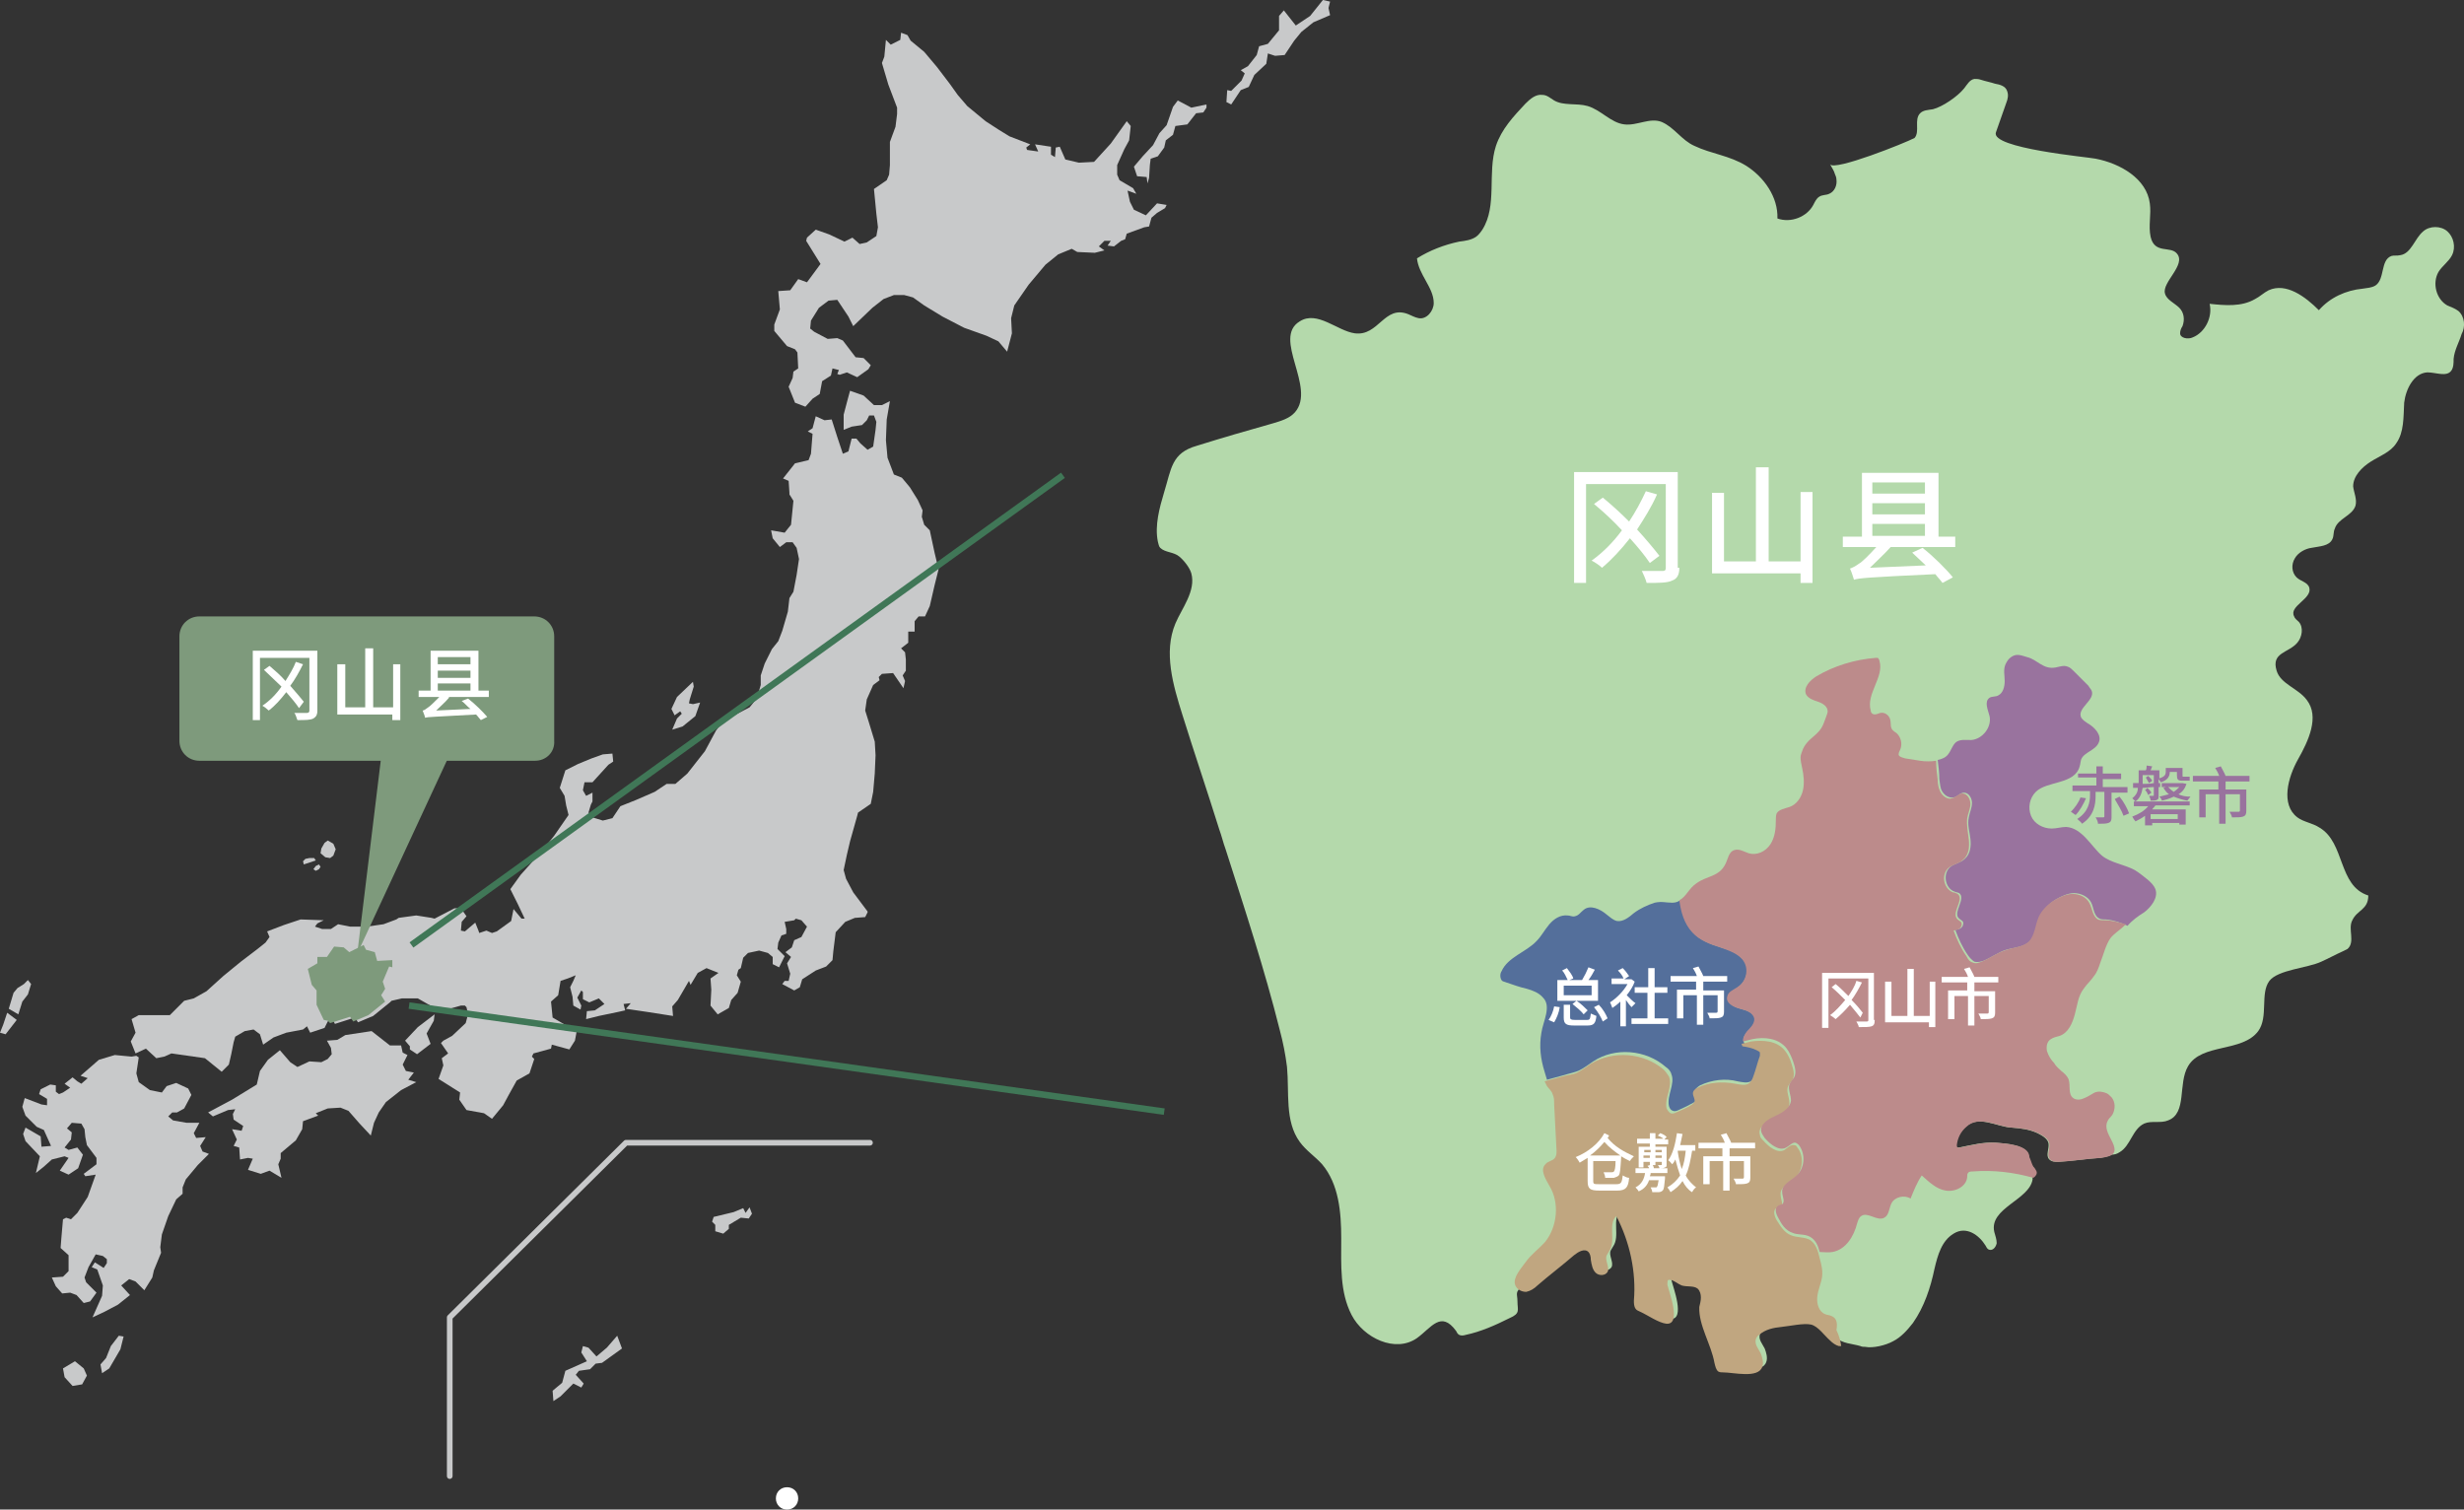 <?xml version="1.0" encoding="utf-8"?>
<!-- Generator: Adobe Illustrator 22.1.0, SVG Export Plug-In . SVG Version: 6.00 Build 0)  -->
<svg version="1.1" id="レイヤー_1" xmlns="http://www.w3.org/2000/svg" xmlns:xlink="http://www.w3.org/1999/xlink" x="0px"
	 y="0px" viewBox="0 0 309 189.3" style="enable-background:new 0 0 309 189.3;" xml:space="preserve">
<rect x="0" y="0" width="309" height="189.3" fill="#333333" stroke="none"/>
<style type="text/css">
	.st0{fill:#FFFFFF;}
	.st1{fill:#B4D9AB;}
	.st2{fill:#546F9B;}
	.st3{fill:#99739E;}
	.st4{fill:#C0A680;}
	.st5{fill:#BC8B8B;}
	.st6{fill:#C8C9CA;}
	.st7{fill:none;stroke:#C8C9CA;stroke-width:0.709;stroke-linecap:round;stroke-linejoin:round;}
	.st8{fill:#7E9A7C;}
	.st9{fill:none;stroke:#407757;stroke-width:0.814;stroke-miterlimit:10;}
</style>
<path class="st0" d="M98.7,189.3c0.8,0,1.4-0.6,1.4-1.4c0-0.8-0.6-1.4-1.4-1.4c-0.8,0-1.4,0.6-1.4,1.4
	C97.3,188.7,97.9,189.3,98.7,189.3"/>
<path class="st1" d="M308.3,39c-0.4-0.3-0.9-0.5-1.4-0.7c-1.4-0.8-1.9-2.8-1.1-4.2c0.5-0.8,1.3-1.3,1.7-2.1c0.5-1,0.2-2.3-0.6-3
	c-0.8-0.7-2.2-0.7-3,0c-1.1,0.9-1.5,2.8-2.9,3c-0.4,0.1-0.8,0-1.1,0.1c-1.4,0.5-0.8,2.9-2,3.7c-0.5,0.3-1,0.3-1.6,0.4
	c-2.1,0.2-4.1,1.1-5.5,2.7c-1.7-1.7-4.1-3.5-6.3-2.5c-0.6,0.3-1.1,0.8-1.7,1.1c-1.7,1-3.8,0.8-5.7,0.6c0.4,1.7-0.6,3.6-2.1,4.2
	c-0.6,0.3-1.6,0.1-1.6-0.5c0-0.3,0.1-0.6,0.3-0.9c0.3-0.8,0.2-1.7-0.4-2.3c-0.6-0.6-1.6-1-1.8-1.8c-0.4-1.4,2.7-3.6,1.5-5
	c-0.8-1-2.8,0.1-3.3-2.1c-0.3-1.4,0.1-2.8-0.1-4.2c-0.4-3.1-3.7-5-6.8-5.6c-0.9-0.2-13.2-1.3-12.5-3.3c0.4-1.2,0.9-2.5,1.3-3.7
	c0.2-0.5,0.3-1,0.1-1.5c-0.2-0.6-0.9-0.8-1.5-0.9c-0.6-0.2-1.2-0.3-1.8-0.5c-0.3-0.1-0.5-0.1-0.8-0.1c-0.6,0.1-0.9,0.7-1.3,1.2
	c-0.8,1-2.7,2.3-3.9,2.6c-0.6,0.1-1.2,0.1-1.6,0.5c-0.8,0.8,0,2.3-0.7,3.1c-1.1,0.6-10.1,4.2-10.6,3.3c0.2,0.4,0.5,0.8,0.6,1.2
	c0.1,0.2,0.2,0.5,0.2,0.7c0.1,0.7-0.2,1.5-0.9,1.8c-0.4,0.2-0.9,0.1-1.3,0.4c-0.3,0.2-0.5,0.6-0.7,1c-0.8,1.5-2.8,2.3-4.5,1.7
	c0.1-2.7-1.7-5.2-3.9-6.6c-2.1-1.3-4.4-1.5-6.5-2.5c-1.6-0.7-2.5-2.3-4.1-3c-1.5-0.6-3.1,0.5-4.7,0.3c-1.7-0.2-2.9-1.8-4.6-2.3
	c-1.4-0.4-3,0-4.2-0.7c-0.5-0.3-0.9-0.7-1.5-0.7c-0.8-0.1-1.5,0.5-2.1,1.1c-1.5,1.6-3,3.2-3.7,5.3c-1.1,3.4,0.2,7.5-1.7,10.5
	c-0.2,0.3-0.5,0.7-0.8,0.9c-0.6,0.4-1.3,0.5-2.1,0.6c-1.9,0.4-3.7,1.1-5.3,2.1c0.1,1,0.6,1.9,1.1,2.8c0.5,0.9,1,1.8,1,2.8
	c0,1-0.9,2.1-1.9,1.9c-0.5-0.1-0.8-0.3-1.3-0.5c-3-1.2-3.7,2.8-6.7,2.4c-2.2-0.3-4.7-2.9-6.9-1.5c-3.5,2.1,2.1,8.3-0.6,11.4
	c-0.7,0.8-1.8,1.1-2.8,1.4c-3.2,0.9-6.3,1.8-9.5,2.8c-3.2,0.9-3.2,2.9-4.1,5.8c-0.6,2-1.2,4.2-0.8,6.2c0.1,0.3,0.1,0.6,0.3,0.8
	c0.6,0.6,1.7,0.5,2.4,1.1c0.6,0.5,1.3,1.4,1.5,2.1c0.6,2.2-1.2,4.4-2,6.3c-1.5,3.6-0.3,7.7,0.9,11.5c1.5,4.8,3.1,9.5,4.6,14.3
	c0.3,0.8,0.5,1.7,0.8,2.5c2.4,7.5,4.9,15.1,6.8,22.7c0.4,1.5,0.7,3,0.9,4.6c0.3,3.2-0.3,6.8,1.6,9.4c0.8,1.1,1.9,1.8,2.8,2.8
	c2.1,2.5,2.4,6,2.4,9.3s-0.2,6.7,1.3,9.6c1.5,2.9,5.5,4.8,8.2,2.9c1.8-1.3,3-3.5,4.9-0.9c0.1,0.2,0.2,0.4,0.4,0.5
	c0.2,0.1,0.5,0.1,0.8,0c1.9-0.4,3.7-1.2,5.5-2.1c1.4-0.6,1-1,1-2.1c0-1-0.4-1.1,0.7-2c0.3,0.2,0.6,0.3,0.9,0.2
	c0.5-0.1,1-0.4,1.4-0.8c1.5-1.3,3.1-2.5,4.6-3.8c0.5-0.4,1.3-0.9,1.8-0.4c0.2,0.2,0.3,0.6,0.3,1c0.1,0.6,0.2,1.2,0.6,1.6
	c0.4,0.4,1.2,0.4,1.5-0.1c0.3-0.6-0.4-1.5-0.1-2.1c0.1-0.2,0.2-0.3,0.3-0.5c0.9-1.3-0.2-3.4,0.9-4.4c1.7,3.3,2.5,7,2.2,10.6
	c0,0.3,0,0.7,0.2,1c0.1,0.2,0.4,0.3,0.6,0.4c0.9,0.4,2.3,1.4,3.3,1.5c1.9,0.1,0.3-4,0.1-4.9c0-0.2,0-0.5,0.1-0.6c0.1,0,0.2,0,0.3,0
	c0.5,0.1,0.9,0.5,1.4,0.7c0.7,0.2,1.5,0,2,0.4c0.3,0.3,0.4,0.7,0.4,1.1c0,0.4-0.1,0.8-0.2,1.2c-0.1,2.3,1.5,4.7,1.9,7
	c0.1,0.4,0.2,0.9,0.5,1.1c0.2,0.1,0.4,0.1,0.6,0.1c1.3,0,4.4,0.8,4.9-0.7c0.2-0.5,0-1.2-0.2-1.7c-0.3-0.6-0.8-1.1-0.6-1.8
	c0.1-0.2,0.2-0.4,0.4-0.5c0.8-0.7,1.8-0.9,2.8-1c1-0.1,2.8-0.5,3.7-0.3c1.1,0.3,1.8,1.5,2.6,2.2c0.8,0.8,2.1,0.8,3.1,1.1
	c0.2,0.1,0.4,0.1,0.6,0.1c1,0.2,2.6-0.2,3.5-0.7c1-0.5,1.8-1.4,2.5-2.3c1.4-2,2.2-4.4,2.7-6.8c0.4-1.7,0.9-3.5,2.4-4.4
	c1.6-1,3.2,0.2,4,1.5c0.1,0.2,0.2,0.4,0.4,0.5c0.5,0.2,0.9-0.3,1-0.8c0-0.5-0.2-1-0.3-1.4c-0.7-3,4.4-4,4.8-6.6c0-0.1,0-0.2,0-0.3
	c0.3-0.2,0.4-0.4,0.4-0.7c-0.1-0.2-0.2-0.4-0.4-0.6c-0.2-0.3-0.3-0.8-0.5-1.2c0-1.6-3.1-1.7-4.1-1.8c-1.6-0.1-3.1,0.3-4.6,0.6
	c-0.1,0-0.2,0-0.3,0c-0.1-0.1-0.1-0.2-0.1-0.3c0.1-0.9,0.5-1.7,1.2-2.3c1.6-1.5,3.9,0,5.7,0.1c1.2,0.1,2.2,0.2,3.3,0.7
	c0.6,0.3,1.3,0.7,1.4,1.3c0.1,0.7-0.4,1.5,0.1,2c0.3,0.3,0.7,0.3,1.1,0.3c1.8-0.1,3.6-0.4,5.3-0.5c0.6-0.1,1.1-0.2,1.4-0.4
	c0.4,0,0.7-0.1,1-0.3c1.4-0.8,1.6-2.9,3.1-3.6c0.9-0.4,2.1,0,3-0.4c2.4-0.9,1.2-4.6,2.5-6.8c1.7-2.9,6.8-1.7,8.8-4.4
	c1.3-1.8,0.2-4.7,1.4-6.3c1.1-1.4,4.8-1.6,6.5-2.4c0.9-0.4,1.8-0.9,2.7-1.3c0.2-0.1,0.4-0.2,0.6-0.3c1-0.9,0-2.5,0.6-3.6
	c0.6-1.3,2-1.3,2-3.1c-3.8-1.2-2.9-6.6-6.1-8.5c-0.9-0.6-2-0.7-2.8-1.3c-2.1-1.6-1.2-5,0.1-7.3c1.3-2.3,2.7-5.3,1.1-7.4
	c-1.1-1.5-3.3-2-3.8-3.7c-0.7-2.3,1.5-2.2,2.6-3.5c0.6-0.7,0.8-1.9,0.2-2.6c-0.2-0.2-0.5-0.4-0.6-0.7c-0.7-1.3,2.3-2.2,1.9-3.6
	c-0.2-0.7-1.1-0.8-1.6-1.3c-0.6-0.6-0.7-1.6-0.2-2.4c0.4-0.7,1.3-1.2,2.1-1.3c1-0.2,2.2-0.2,2.6-1.1c0.2-0.4,0.1-0.9,0.3-1.3
	c0.4-1.3,2.2-1.6,2.6-2.9c0.2-0.8-0.2-1.6-0.3-2.4c0-1.3,1.1-2.4,2.2-3.1c1.1-0.7,2.5-1.2,3.2-2.3c1-1.4,0.9-3.3,1-5.1
	c0.2-1.7,1.2-3.7,2.9-3.8c1.1,0,2.4,0.6,3-0.2c0.3-0.4,0.3-1,0.3-1.5c0.1-1.1,0.7-2.1,1-3.1C309.2,41,309.1,39.7,308.3,39z"/>
<path class="st2" d="M198.1,134.2c0.6-0.3,1.1-0.7,1.7-1.1c2.7-1.8,6.6-1.5,9.1,0.7c0.3,0.2,0.6,0.5,0.7,0.9c0.5,1.2-0.6,2.7-0.3,4
	c0.1,0.3,0.2,0.5,0.5,0.6c0.2,0.1,0.5,0,0.7-0.1c0.7-0.3,1.3-0.6,2-1c0.1-0.1,0.2-0.2,0.3-0.3c0.2-0.3-0.2-0.7-0.2-1.1
	c0-0.3,0.3-0.5,0.6-0.7c1.5-0.7,3.2-0.9,4.7-0.5c0.6,0.1,1.3,0.3,1.8-0.1c0.2-0.2,0.4-0.5,0.5-0.9c0.3-0.8,0.5-1.7,0.8-2.5
	c0-0.1,0.1-0.3,0-0.4c-0.1-0.2-0.3-0.3-0.4-0.3c-0.6-0.2-1.2-0.4-1.8-0.5c-0.4-0.5,0-1.2,0.4-1.6s0.9-0.9,0.9-1.5
	c-0.1-0.8-1-1.1-1.8-1.3c-0.8-0.2-1.7-0.7-1.6-1.5c0.1-0.6,0.9-0.9,1.4-1.3c0.9-0.7,1.3-2.1,0.7-3.1c-0.6-1-1.9-1.5-3-1.8
	c-1.3-0.4-2.6-0.9-3.5-1.9c-1-1.1-1.4-2.5-1.6-4c-0.3,0.2-0.6,0.3-1,0.3c-0.8,0-1.3-0.2-2.2,0c-0.9,0.3-1.8,0.7-2.6,1.3
	c-0.6,0.5-1.3,1.1-2.1,1c-0.5-0.1-0.9-0.5-1.3-0.8c-0.8-0.7-2.1-1.3-2.9-0.6c-0.4,0.3-0.6,0.7-1.1,0.8c-0.3,0.1-0.6-0.1-0.9-0.1
	c-0.9-0.1-1.7,0.4-2.3,1.1c-0.6,0.7-1,1.5-1.6,2.1c-1.3,1.4-3.6,2-4.4,3.8c-0.2,0.3-0.2,0.8,0,1.1c0.1,0.2,0.4,0.2,0.6,0.3
	c0.9,0.3,1.7,0.6,2.6,0.8c0.7,0.2,1.5,0.5,2,1.1c1.1,1.1,0,3-0.2,4.4c-0.3,1.7-0.1,3.3,0.4,4.9c0.1,0.3,0.2,0.7,0.3,1
	c0.7-0.2,1.5-0.4,2.2-0.6C196.8,134.6,197.5,134.5,198.1,134.2z"/>
<path class="st3" d="M270.3,111.5c-0.2-0.5-0.6-0.9-1.1-1.3c-0.5-0.4-1-0.8-1.5-1.1c-1.3-0.7-3-0.9-4.1-1.8
	c-1.3-1.1-2.5-3.5-4.5-3.6c-0.6,0-1.2,0.2-1.8,0.2c-1.1,0-2.2-0.6-2.6-1.6c-0.4-1-0.2-2.2,0.6-3c1.4-1.4,4.9-0.9,5.5-3.2
	c0.1-0.3,0.1-0.6,0.2-0.9c0.4-0.9,1.8-1.1,2.2-2.1c0.4-0.9-0.5-1.9-1.4-2.4c-0.3-0.2-0.6-0.4-0.8-0.7c-0.6-1.2,1.8-2.2,1.3-3.4
	c-0.1-0.2-0.3-0.4-0.4-0.6c-0.6-0.6-1.3-1.3-1.9-1.9c-0.2-0.2-0.4-0.4-0.7-0.5c-0.5-0.2-1,0-1.5,0.1c-1.6,0.3-2.3-1-3.6-1.3
	c-0.7-0.2-1.3-0.5-2,0c-0.3,0.2-0.5,0.5-0.7,0.9c-0.3,0.7-0.1,1.4-0.1,2.1c0,0.7-0.2,1.5-0.8,1.8c-0.3,0.2-0.8,0.1-1.1,0.3
	c-0.7,0.5-0.2,1.5,0,2.3c0.3,1.4-0.9,2.9-2.3,3c-0.6,0-1.3-0.1-1.8,0.2c-0.5,0.3-0.7,1.1-1.1,1.6c-0.3,0.4-0.8,0.6-1.3,0.7
	c0.1,0.8,0.2,1.6,0.2,2.4c0.1,0.6,0.1,1.2,0.4,1.6c0.3,0.5,0.9,0.8,1.4,0.7c0.5-0.1,0.8-0.6,1.3-0.6c0.6,0,1,0.7,1,1.3
	c0,0.6-0.3,1.2-0.4,1.8c-0.2,0.9,0.1,1.8,0.2,2.7c0.1,0.9,0,1.9-0.7,2.5c-0.5,0.5-1.3,0.6-1.8,1c-1,0.8-0.7,2.7,0.5,3.1
	c0.2,0.1,0.4,0.1,0.6,0.2c0.9,0.7-0.9,2.5,0,3.2c0.1,0.1,0.3,0.2,0.4,0.3c0.2,0.2,0.1,0.6-0.1,0.8c-0.2,0.2-0.5,0.3-0.8,0.3
	c0.4,1.1,0.9,2.2,1.6,3.2c0.2,0.3,0.5,0.6,0.8,0.8c0.4,0.1,0.8,0,1.1-0.1c1-0.4,1.9-1.1,2.9-1.4c1-0.3,2.2-0.3,3-1.1
	c0.9-0.8,0.8-2.2,1.3-3.2c0.4-0.8,1.1-1.5,1.9-2c0.7-0.4,1.5-0.8,2.3-0.8c0.8,0,1.7,0.4,2.1,1.1c0.4,0.7,0.3,1.7,1.1,2.1
	c0.2,0.1,0.5,0.1,0.8,0.1c1,0.1,1.9,0.4,2.7,0.8c0.6-0.7,1.3-1.2,2.1-1.7C269.7,113.8,270.7,112.6,270.3,111.5z"/>
<path class="st4" d="M229.6,165c-0.2-0.1-0.5-0.1-0.7-0.2c-0.8-0.3-1.1-1.3-1-2.2c0.1-0.9,0.5-1.7,0.6-2.5c0.1-0.8-0.1-1.6-0.3-2.3
	c-0.2-0.9-0.5-2-1.4-2.4c-0.7-0.3-1.5-0.2-2.2-0.5c-0.8-0.3-1.3-1.1-1.8-1.9c-0.3-0.5-0.5-1.3,0-1.5c0.2-0.1,0.4-0.1,0.5-0.2
	c0.4-0.3,0-0.9,0-1.5c-0.1-0.9,1-1.4,1.7-2c1.1-0.9,1.3-2.8,0.4-3.9c-0.1-0.2-0.2-0.3-0.4-0.3c-0.4-0.1-0.8,0.3-1.2,0.6
	c-0.9,0.5-2-0.4-2.7-1.2c-0.2-0.2-0.4-0.4-0.4-0.7c-0.3-0.9,0.8-1.6,1.6-2c1-0.4,2.1-1,2.1-2c0-0.7-0.4-1.4-0.2-2
	c0.1-0.3,0.4-0.6,0.6-0.9c0.3-0.6,0.1-1.3-0.1-1.9c-0.2-0.7-0.5-1.3-0.9-1.8c-1-1.2-2.7-1.3-4.2-1.1c-0.4,0.1-0.8,0.2-1.2,0.3
	c0,0.1,0.1,0.2,0.1,0.3c0.6,0.1,1.2,0.2,1.8,0.5c0.2,0.1,0.4,0.2,0.4,0.3c0,0.1,0,0.3,0,0.4c-0.3,0.8-0.5,1.7-0.8,2.5
	c-0.1,0.3-0.2,0.6-0.5,0.9c-0.5,0.4-1.2,0.2-1.8,0.1c-1.6-0.3-3.3-0.2-4.7,0.5c-0.3,0.1-0.6,0.4-0.6,0.7c0,0.4,0.3,0.7,0.2,1.1
	c-0.1,0.1-0.2,0.2-0.3,0.3c-0.6,0.4-1.3,0.7-2,1c-0.2,0.1-0.5,0.2-0.7,0.1c-0.2-0.1-0.4-0.4-0.5-0.6c-0.3-1.3,0.8-2.7,0.3-4
	c-0.2-0.3-0.4-0.6-0.7-0.9c-2.5-2.1-6.3-2.4-9.1-0.7c-0.6,0.4-1.1,0.8-1.7,1.1c-0.6,0.3-1.3,0.3-1.9,0.5c-0.7,0.2-1.5,0.4-2.2,0.6
	c0.1,0.2,0.2,0.4,0.3,0.6c0.2,0.3,0.6,0.6,0.7,1c0.2,0.4,0.2,0.8,0.2,1.3c0.1,1.9,0.2,3.8,0.3,5.8c0,0.3,0,0.6-0.2,0.9
	c-0.3,0.4-0.9,0.4-1.2,0.8c-0.7,0.7,0,1.8,0.5,2.7c1.3,2.1,1,5.1-0.5,7c-0.8,0.9-1.8,1.6-2.5,2.6c-0.5,0.7-1.6,1.9-1.3,2.8
	c0.2,0.6,0.8,0.9,1.4,0.9c0.5-0.1,1-0.4,1.4-0.8c1.5-1.3,3.1-2.5,4.6-3.8c0.5-0.4,1.3-0.9,1.8-0.4c0.2,0.2,0.3,0.6,0.3,1
	c0.1,0.6,0.2,1.2,0.6,1.6c0.4,0.4,1.2,0.4,1.5-0.1c0.3-0.6-0.4-1.5-0.1-2.1c0.1-0.2,0.2-0.3,0.3-0.5c0.9-1.3-0.2-3.4,0.9-4.4
	c1.7,3.3,2.5,7,2.2,10.6c0,0.3,0,0.7,0.2,1c0.1,0.2,0.4,0.3,0.6,0.4c0.9,0.4,2.3,1.4,3.3,1.5c1.9,0.1,0.3-4,0.1-4.9
	c0-0.2,0-0.5,0.1-0.6c0.1,0,0.2,0,0.3,0c0.5,0.1,0.9,0.5,1.4,0.7c0.7,0.2,1.5,0,2,0.4c0.3,0.3,0.4,0.7,0.4,1.1
	c0,0.4-0.1,0.8-0.2,1.2c-0.1,2.3,1.5,4.7,1.9,7c0.1,0.4,0.2,0.9,0.5,1.1c0.2,0.1,0.4,0.1,0.6,0.1c1.3,0,4.4,0.8,4.9-0.7
	c0.2-0.5,0-1.2-0.2-1.7c-0.3-0.6-0.8-1.1-0.6-1.8c0.1-0.2,0.2-0.4,0.4-0.5c0.8-0.7,1.8-0.9,2.8-1c1-0.1,2.8-0.5,3.7-0.3
	c0.9,0.2,1.7,1.4,2.4,2c0.3,0.3,0.7,0.6,1.1,0.7c0.1,0,0.2,0,0.3,0c-0.1-0.7-0.3-1.4-0.6-2C230.5,165.7,230.2,165.2,229.6,165z"/>
<path class="st5" d="M263.9,115.4c-0.3,0-0.6,0-0.8-0.1c-0.7-0.4-0.7-1.4-1.1-2.1c-0.4-0.7-1.2-1.1-2.1-1.1c-0.8,0-1.6,0.4-2.3,0.8
	c-0.8,0.5-1.5,1.2-1.9,2c-0.5,1.1-0.5,2.4-1.3,3.2c-0.8,0.7-2,0.7-3,1.1c-1,0.3-1.9,1-2.9,1.4c-0.3,0.1-0.7,0.3-1.1,0.1
	c-0.4-0.1-0.6-0.4-0.8-0.8c-0.7-1-1.2-2.1-1.6-3.2c0.3-0.1,0.6-0.1,0.8-0.3c0.2-0.2,0.3-0.6,0.1-0.8c-0.1-0.1-0.3-0.2-0.4-0.3
	c-0.9-0.8,0.9-2.5,0-3.2c-0.2-0.1-0.4-0.2-0.6-0.2c-1.2-0.5-1.5-2.3-0.5-3.1c0.5-0.4,1.3-0.5,1.8-1c0.7-0.6,0.8-1.6,0.7-2.5
	c-0.1-0.9-0.3-1.8-0.2-2.7c0.1-0.6,0.4-1.2,0.4-1.8c0-0.6-0.4-1.3-1-1.3c-0.5,0-0.8,0.5-1.3,0.6c-0.5,0.2-1.1-0.2-1.4-0.7
	c-0.3-0.5-0.4-1.1-0.4-1.6c-0.1-0.8-0.2-1.6-0.2-2.4c-0.6,0.1-1.4,0.1-2,0c-0.6-0.1-1.3-0.2-1.9-0.3c-0.3-0.1-0.8-0.2-0.8-0.5
	c0-0.2,0.1-0.4,0.2-0.6c0.3-0.7,0.1-1.6-0.5-2.1c-0.2-0.1-0.3-0.2-0.5-0.4c-0.3-0.4-0.1-0.9-0.3-1.4c-0.2-0.5-0.7-0.8-1.2-0.7
	c-0.3,0.1-0.7,0.3-1,0.1c-0.1-0.1-0.2-0.2-0.2-0.4c-0.6-2.1,1.7-4.2,1.1-6.2c0-0.1-0.1-0.3-0.2-0.4c-0.1,0-0.2,0-0.3,0
	c-2.6,0.2-5.2,1-7.4,2.3c-0.8,0.5-1.7,1.4-1.3,2.3c0.3,0.5,0.9,0.7,1.5,0.9c0.6,0.2,1.2,0.6,1.2,1.2c0,0.2-0.1,0.4-0.2,0.7
	c-0.4,1.1-0.5,1.5-1.4,2.3c-0.7,0.6-1.3,1.1-1.6,2c-0.1,0.3-0.2,0.5-0.2,0.8c0,0.4,0.1,0.8,0.2,1.3c0.2,0.9,0.3,1.9,0.1,2.8
	c-0.2,0.9-0.8,1.8-1.7,2.1c-0.6,0.2-1.3,0.3-1.6,0.8c-0.1,0.3-0.1,0.6-0.1,0.9c0,1-0.1,2.1-0.7,3c-0.6,0.9-1.7,1.4-2.7,1.1
	c-0.6-0.2-1.2-0.6-1.8-0.4c-0.7,0.2-0.8,1.1-1.1,1.7c-0.8,1.7-2.4,1.5-3.7,2.5c-0.9,0.6-1.2,1.6-2.1,2.1c0.2,1.5,0.6,2.9,1.6,4
	c0.9,1,2.2,1.5,3.5,1.9c1.1,0.4,2.4,0.8,3,1.8c0.6,1,0.3,2.4-0.7,3.1c-0.5,0.4-1.3,0.6-1.4,1.3c-0.2,0.8,0.8,1.3,1.6,1.5
	c0.8,0.2,1.7,0.5,1.8,1.3c0,0.6-0.5,1.1-0.9,1.5c-0.3,0.4-0.6,0.9-0.5,1.3c0.4-0.1,0.8-0.2,1.2-0.3c1.5-0.3,3.2-0.1,4.2,1.1
	c0.4,0.5,0.7,1.2,0.9,1.8c0.2,0.6,0.4,1.3,0.1,1.9c-0.2,0.3-0.5,0.6-0.6,0.9c-0.2,0.6,0.2,1.3,0.2,2c-0.1,1-1.2,1.6-2.1,2
	c-0.9,0.4-1.9,1.1-1.6,2c0.1,0.3,0.3,0.5,0.4,0.7c0.7,0.8,1.8,1.7,2.7,1.2c0.4-0.2,0.8-0.7,1.2-0.6c0.2,0.1,0.3,0.2,0.4,0.3
	c0.9,1.2,0.7,3-0.4,3.9c-0.7,0.6-1.8,1.1-1.7,2c0,0.5,0.4,1.2,0,1.5c-0.2,0.1-0.4,0.1-0.5,0.2c-0.5,0.3-0.3,1,0,1.5
	c0.4,0.8,0.9,1.6,1.8,1.9c0.7,0.3,1.5,0.1,2.2,0.5c0.7,0.4,1,1.1,1.2,1.9c0.5,0,1.1,0.1,1.6,0c1.7-0.3,2.7-2,3.1-3.6
	c0.1-0.3,0.2-0.7,0.5-0.9c0.8-0.6,2,0.7,2.9,0.2c0.6-0.3,0.6-1.2,0.9-1.8c0.4-0.8,1.6-1.1,2.4-0.6c0.4-1,0.8-2,1.4-2.9
	c0.9,0.8,1.8,1.7,3,1.9c1.2,0.2,2.6-0.5,2.7-1.7c0-0.2,0-0.4,0.1-0.5c0.1-0.2,0.4-0.2,0.6-0.2c2.6-0.2,5.1,0.1,7.6,0.8
	c0.3-0.2,0.5-0.5,0.4-0.8c-0.1-0.2-0.2-0.4-0.4-0.6c-0.2-0.3-0.3-0.8-0.5-1.2c0-1.6-3.1-1.7-4.1-1.8c-1.6-0.1-3.1,0.3-4.6,0.6
	c-0.1,0-0.2,0-0.3,0c-0.1-0.1-0.1-0.2-0.1-0.3c0.1-0.9,0.5-1.7,1.2-2.3c1.6-1.5,3.9,0,5.7,0.1c1.2,0.1,2.2,0.2,3.3,0.7
	c0.6,0.3,1.3,0.7,1.4,1.3c0.1,0.7-0.4,1.5,0.1,2c0.3,0.3,0.7,0.3,1.1,0.3c1.8-0.1,3.6-0.4,5.3-0.5c1.4-0.2,2.2-0.5,1.3-2.2
	c-0.4-0.8-0.9-1.6-0.5-2.4c0.1-0.3,0.4-0.5,0.6-0.8c0.4-0.7,0.4-1.6-0.1-2.2c-0.2-0.2-0.4-0.4-0.6-0.5c-0.5-0.2-1-0.3-1.5-0.1
	c-0.4,0.2-0.8,0.5-1.3,0.7c-0.4,0.2-1,0.3-1.4,0c-0.7-0.5-0.3-1.6-0.6-2.4c-0.2-0.4-0.5-0.7-0.9-1c-0.3-0.3-0.7-0.6-0.9-1
	c-0.4-0.4-0.7-0.9-0.9-1.5c-0.1-0.6,0-1.2,0.5-1.5c0.3-0.2,0.7-0.3,1.1-0.4c1.1-0.4,1.6-1.6,1.9-2.7c0.3-1.1,0.4-2.3,1.1-3.2
	c0.4-0.6,0.9-1,1.3-1.6c0.4-0.5,0.6-1.1,0.8-1.7c0.4-1,0.7-2.3,1.3-3.1c0.5-0.6,1.2-1,1.8-1.6c0,0,0,0,0.1-0.1
	C265.8,115.7,264.9,115.4,263.9,115.4z"/>
<g>
	<g>
		<path class="st0" d="M235.1,127.9c0,0.5-0.1,0.7-0.4,0.8c-0.3,0.1-0.8,0.1-1.6,0.1c0-0.2-0.2-0.5-0.3-0.7c0.5,0,1.1,0,1.3,0
			c0.2,0,0.2-0.1,0.2-0.2v-5.2h-5v6.2h-0.8v-6.9h6.5V127.9z M233.3,127.6c-0.3-0.4-0.8-1-1.3-1.6c-0.6,0.7-1.2,1.3-1.8,1.8
			c-0.1-0.1-0.5-0.4-0.7-0.5c0.7-0.5,1.3-1.2,1.9-1.9c-0.6-0.6-1.2-1.2-1.7-1.6l0.5-0.4c0.5,0.4,1.1,1,1.6,1.5
			c0.4-0.6,0.8-1.2,1-1.9l0.7,0.2c-0.4,0.8-0.8,1.5-1.3,2.2c0.6,0.6,1.1,1.2,1.4,1.6L233.3,127.6z"/>
		<path class="st0" d="M242.7,123.1v5.7h-0.8v-0.6h-5.5v-5.1h0.8v4.3h2v-5.9h0.8v5.9h2v-4.3H242.7z"/>
		<path class="st0" d="M247.6,123.3v1h2.6v2.7c0,0.4-0.1,0.6-0.4,0.7c-0.3,0.1-0.7,0.1-1.4,0.1c0-0.2-0.2-0.5-0.3-0.7
			c0.5,0,1,0,1.1,0c0.1,0,0.2,0,0.2-0.2v-2h-1.8v3.7h-0.8v-3.7h-1.7v2.9h-0.8v-3.6h2.4v-1h-3.2v-0.7h3.3c-0.1-0.3-0.3-0.7-0.5-1
			l0.7-0.2c0.2,0.4,0.5,0.9,0.6,1.2h3v0.7H247.6z"/>
	</g>
</g>
<g>
	<g>
		<path class="st3" d="M261.6,100.1c-0.3,0.7-0.8,1.6-1.3,2.1c-0.2-0.1-0.4-0.3-0.6-0.4c0.5-0.5,1-1.2,1.2-1.8L261.6,100.1z
			 M264.8,99.4v3.1c0,0.4-0.1,0.6-0.4,0.7c-0.3,0.1-0.7,0.1-1.3,0.1c0-0.2-0.1-0.5-0.3-0.8c0.4,0,0.8,0,0.9,0c0.1,0,0.2,0,0.2-0.1
			v-3.1h-1.1v0.5c0,1.1-0.2,2.5-1.7,3.5c-0.1-0.2-0.4-0.4-0.6-0.6c1.4-0.9,1.6-2.1,1.6-3v-0.5h-2.2v-0.7h3v-1h-2.3V97h2.3v-0.9h0.8
			V97h2.3v0.7h-2.3v1h3.1v0.7H264.8z M265.8,99.9c0.5,0.6,1,1.5,1.2,2.1l-0.7,0.3c-0.2-0.6-0.7-1.4-1.1-2.1L265.8,99.9z"/>
		<path class="st3" d="M267.6,100.5h7v0.5h-4.3c-0.1,0.2-0.3,0.3-0.4,0.5h4.2v1.9h-0.8v-0.2h-3.4v0.3H269v-1.2
			c-0.4,0.3-0.8,0.5-1.2,0.7c-0.1-0.1-0.3-0.4-0.4-0.6c0.8-0.3,1.5-0.7,2-1.3h-1.8V100.5z M270.1,98.7c-0.5,0-1,0.1-1.4,0.1
			c-0.1,0.6-0.3,1.3-0.9,1.7c-0.1-0.1-0.3-0.3-0.4-0.4c0.5-0.4,0.7-0.8,0.7-1.3l-0.6,0l0-0.6l0.7,0v-1.6h0.9
			c0.1-0.2,0.1-0.4,0.1-0.6l0.7,0.1c-0.1,0.2-0.1,0.3-0.2,0.5h1.1v1c0.7-0.2,0.8-0.5,0.8-0.8v-0.5h2.1v0.9c0,0.2,0,0.2,0.1,0.2h0.4
			c0.1,0,0.3,0,0.4,0c0,0.2,0,0.3,0,0.5c-0.1,0-0.3,0-0.4,0h-0.6c-0.5,0-0.6-0.2-0.6-0.7v-0.4h-0.9v0c0,0.5-0.2,1-1.1,1.3
			c-0.1-0.1-0.2-0.3-0.3-0.4v0.5l0.2,0l0,0.5l-0.2,0v1.1c0,0.3,0,0.4-0.2,0.5c-0.2,0.1-0.4,0.1-0.8,0.1c0-0.2-0.1-0.4-0.2-0.6
			c0.2,0,0.5,0,0.5,0c0.1,0,0.1,0,0.1-0.1V98.7z M268.7,98.3c0.4,0,0.9,0,1.4-0.1v-1h-1.4V98.3z M269.3,98.8
			c0.2,0.2,0.4,0.4,0.5,0.6l-0.4,0.3c-0.1-0.2-0.2-0.5-0.4-0.6L269.3,98.8z M269.4,97.3c0.2,0.2,0.4,0.4,0.5,0.6l-0.4,0.3
			c-0.1-0.2-0.3-0.5-0.4-0.7L269.4,97.3z M273.1,102.1h-3.4v0.6h3.4V102.1z M274.2,98.3c-0.2,0.6-0.5,1-1,1.3
			c0.4,0.2,0.9,0.3,1.5,0.3c-0.1,0.1-0.3,0.4-0.4,0.5c-0.6-0.1-1.2-0.3-1.7-0.5c-0.4,0.2-1,0.4-1.5,0.5c0-0.2-0.2-0.4-0.3-0.5
			c0.4-0.1,0.8-0.2,1.2-0.3c-0.3-0.2-0.5-0.5-0.7-0.8l0.3-0.1h-0.5v-0.5h2.5l0.1,0L274.2,98.3z M271.9,98.7c0.2,0.2,0.4,0.4,0.7,0.6
			c0.3-0.2,0.5-0.4,0.7-0.6H271.9z"/>
		<path class="st3" d="M279.1,98v1h2.6v2.7c0,0.4-0.1,0.6-0.4,0.7c-0.3,0.1-0.7,0.1-1.4,0.1c0-0.2-0.2-0.5-0.3-0.7c0.5,0,1,0,1.1,0
			c0.1,0,0.2,0,0.2-0.2v-2h-1.8v3.7h-0.8v-3.7h-1.7v2.9h-0.8V99h2.4v-1h-3.2v-0.7h3.3c-0.1-0.3-0.3-0.7-0.5-1l0.7-0.2
			c0.2,0.4,0.5,0.9,0.6,1.2h3V98H279.1z"/>
	</g>
</g>
<g>
	<g>
		<path class="st0" d="M194.2,127.9c0.3-0.4,0.6-1.1,0.7-1.7l0.7,0.1c-0.1,0.7-0.4,1.4-0.7,1.9L194.2,127.9z M195.3,125.5v-2.6h1.3
			c-0.2-0.4-0.4-0.9-0.7-1.2l0.6-0.3c0.3,0.4,0.7,0.9,0.8,1.3l-0.5,0.2h1.6c0.3-0.5,0.6-1.1,0.8-1.6l0.8,0.3
			c-0.2,0.4-0.5,0.9-0.8,1.3h1.2v2.6H195.3z M199,127.9c0.4,0,0.4-0.1,0.5-0.8c0.2,0.1,0.5,0.2,0.7,0.3c-0.1,0.9-0.3,1.2-1.1,1.2
			h-1.7c-1,0-1.3-0.2-1.3-1v-1.6h0.8v1.6c0,0.2,0.1,0.3,0.6,0.3H199z M196.1,124.8h3.5v-1.2h-3.5V124.8z M198.6,127.2
			c-0.3-0.4-0.9-0.9-1.4-1.3l0.5-0.4c0.5,0.3,1.1,0.9,1.4,1.2L198.6,127.2z M200.5,126c0.5,0.5,0.9,1.2,1.1,1.7l-0.6,0.4
			c-0.2-0.5-0.6-1.2-1.1-1.8L200.5,126z"/>
		<path class="st0" d="M204.6,126.3c-0.2-0.2-0.5-0.6-0.7-0.9v3.3h-0.7v-3.1c-0.3,0.3-0.7,0.6-1,0.8c-0.1-0.2-0.2-0.6-0.3-0.7
			c0.8-0.5,1.7-1.4,2.2-2.3h-2v-0.7h1.5c-0.1-0.3-0.4-0.7-0.7-1l0.6-0.3c0.3,0.3,0.6,0.7,0.8,1l-0.6,0.4h0.8l0.1,0l0.4,0.3
			c-0.2,0.6-0.6,1.2-1,1.7c0.3,0.3,0.9,0.9,1.1,1L204.6,126.3z M209.2,127.7v0.7h-4.6v-0.7h2v-3.2H205v-0.7h1.7v-2.4h0.8v2.4h1.6
			v0.7h-1.6v3.2H209.2z"/>
		<path class="st0" d="M213.6,123.2v1h2.6v2.7c0,0.4-0.1,0.6-0.4,0.7c-0.3,0.1-0.7,0.1-1.4,0.1c0-0.2-0.2-0.5-0.3-0.7
			c0.5,0,1,0,1.1,0c0.1,0,0.2,0,0.2-0.2v-2h-1.8v3.7h-0.8v-3.7h-1.7v2.9h-0.8v-3.6h2.4v-1h-3.2v-0.7h3.3c-0.1-0.3-0.3-0.7-0.5-1
			l0.7-0.2c0.2,0.4,0.5,0.9,0.6,1.2h3v0.7H213.6z"/>
	</g>
</g>
<g>
	<g>
		<path class="st0" d="M201.8,142.4c-0.1,0.1-0.1,0.2-0.2,0.3c0.9,1.1,2,1.7,3.3,2.3c-0.2,0.2-0.4,0.4-0.5,0.6
			c-0.4-0.2-0.8-0.4-1.1-0.6c0,0.1,0,0.2,0,0.2c-0.1,1.4-0.1,1.9-0.3,2.2c-0.2,0.2-0.4,0.2-0.6,0.3c-0.2,0-0.7,0-1.1,0
			c0-0.2-0.1-0.5-0.2-0.7c0.4,0,0.8,0,1,0c0.1,0,0.2,0,0.3-0.1c0.1-0.1,0.2-0.5,0.2-1.3h-2.8v2.5c0,0.4,0.1,0.4,0.8,0.4h2.1
			c0.6,0,0.7-0.2,0.8-1.1c0.2,0.1,0.5,0.3,0.8,0.3c-0.1,1.2-0.4,1.6-1.5,1.6h-2.2c-1.2,0-1.5-0.2-1.5-1.2v-2.9
			c-0.3,0.2-0.7,0.4-1,0.6c-0.1-0.2-0.3-0.5-0.5-0.7c1.5-0.6,2.9-1.7,3.6-3L201.8,142.4z M203.2,144.9c-0.7-0.5-1.4-1-2-1.7
			c-0.5,0.6-1.1,1.2-1.8,1.7H203.2z"/>
		<path class="st0" d="M208.8,147.5c0,0,0,0.2,0,0.3c-0.1,0.9-0.1,1.3-0.3,1.5c-0.1,0.1-0.3,0.2-0.5,0.2c-0.2,0-0.5,0-0.8,0
			c0-0.2-0.1-0.4-0.2-0.6c0.3,0,0.5,0,0.6,0c0.1,0,0.2,0,0.2-0.1c0.1-0.1,0.1-0.3,0.2-0.8h-1.2c-0.2,0.6-0.6,1.1-1.3,1.4
			c-0.1-0.2-0.3-0.4-0.4-0.5c0.8-0.4,1.1-1.1,1.2-1.8h-1.2v-0.6h1.7c0-0.1-0.1-0.2-0.2-0.3l0.6-0.2c0.1,0.2,0.2,0.3,0.2,0.5h1.7v0.6
			h-2.1c0,0.1,0,0.2-0.1,0.4H208.8z M206.9,143.4h-1.6v-0.6h1.6v-0.7h0.7v0.7h1c-0.2-0.2-0.5-0.3-0.7-0.4l0.3-0.3
			c0.3,0.1,0.7,0.3,0.8,0.5l-0.3,0.3h0.5v0.6h-1.6v0.3h1.4v2.2c0,0.3,0,0.3-0.2,0.4c-0.2,0.1-0.4,0.1-0.7,0.1c0-0.1-0.1-0.3-0.2-0.4
			h0.4c0.1,0,0.1,0,0.1-0.1v-0.3h-0.8v0.4h-0.7v-0.4h-0.8v0.7h-0.6v-2.6h1.4V143.4z M206.2,144.2v0.3h0.8v-0.3H206.2z M206.9,145.2
			v-0.3h-0.8v0.3H206.9z M207.6,144.2v0.3h0.8v-0.3H207.6z M208.4,145.2v-0.3h-0.8v0.3H208.4z M212.2,144.3
			c-0.2,1.2-0.4,2.3-0.8,3.1c0.3,0.6,0.8,1.1,1.3,1.5c-0.2,0.1-0.4,0.4-0.5,0.6c-0.5-0.3-0.9-0.8-1.2-1.4c-0.4,0.6-0.9,1-1.5,1.4
			c-0.1-0.2-0.3-0.5-0.4-0.6c0.7-0.4,1.2-0.9,1.6-1.5c-0.2-0.6-0.4-1.2-0.6-2c-0.1,0.2-0.2,0.4-0.4,0.6c-0.1-0.1-0.3-0.4-0.5-0.5
			c0.6-0.8,0.9-2.1,1.1-3.4l0.7,0.1c-0.1,0.5-0.2,0.9-0.3,1.4h1.9v0.7H212.2z M210.4,144.4c0.1,0.8,0.3,1.6,0.5,2.2
			c0.3-0.7,0.4-1.4,0.5-2.3h-1L210.4,144.4z"/>
		<path class="st0" d="M216.9,144v1h2.6v2.7c0,0.4-0.1,0.6-0.4,0.7c-0.3,0.1-0.7,0.1-1.4,0.1c0-0.2-0.2-0.5-0.3-0.7c0.5,0,1,0,1.1,0
			c0.1,0,0.2,0,0.2-0.2v-2h-1.8v3.7h-0.8v-3.7h-1.7v2.9h-0.8V145h2.4v-1H213v-0.7h3.3c-0.1-0.3-0.3-0.7-0.5-1l0.7-0.2
			c0.2,0.4,0.5,0.9,0.6,1.2h3v0.7H216.9z"/>
	</g>
</g>
<g>
	<g>
		<path class="st0" d="M210.6,71.2c0,0.9-0.3,1.4-0.9,1.6c-0.6,0.3-1.6,0.3-3.2,0.3c-0.1-0.4-0.4-1.1-0.6-1.5c1.1,0,2.3,0,2.6,0
			c0.3,0,0.4-0.1,0.4-0.4V60.7h-10v12.4h-1.5V59.2h13V71.2z M206.9,70.6c-0.6-0.9-1.5-2-2.5-3.1c-1.1,1.4-2.3,2.7-3.5,3.7
			c-0.3-0.3-0.9-0.7-1.3-0.9c1.4-1,2.7-2.3,3.8-3.8c-1.1-1.2-2.3-2.3-3.5-3.3l1.1-0.8c1.1,0.9,2.2,1.9,3.3,3
			c0.8-1.2,1.5-2.5,2.1-3.8l1.4,0.4c-0.7,1.6-1.6,3-2.5,4.4c1.1,1.2,2.1,2.4,2.8,3.3L206.9,70.6z"/>
		<path class="st0" d="M227.3,61.8v11.3h-1.5v-1.2h-11.1V61.8h1.5v8.6h4V58.6h1.6v11.8h4v-8.7H227.3z"/>
		<path class="st0" d="M237.1,68.6c-0.8,0.9-1.8,1.8-2.6,2.6l7-0.3c-0.6-0.6-1.2-1.1-1.7-1.6l1.3-0.6c1.4,1.1,3,2.7,3.8,3.7
			l-1.3,0.7c-0.2-0.3-0.6-0.7-0.9-1.1c-8.6,0.4-9.6,0.5-10.2,0.7c-0.1-0.3-0.3-1-0.5-1.4c0.3-0.1,0.7-0.3,1.1-0.6
			c0.4-0.2,1.3-1.1,2.2-2.1h-4.2v-1.3h2.4v-8h9.6v8h2.1v1.3H237.1z M234.8,60.5v1.4h6.6v-1.4H234.8z M234.8,64.5h6.6v-1.4h-6.6V64.5
			z M234.8,67.2h6.6v-1.5h-6.6V67.2z"/>
	</g>
</g>
<g>
	<polygon class="st6" points="70.3,175.1 69.4,175.7 69.3,174.4 70.5,173.4 70.9,171.9 73.6,170.7 72.9,169.6 73.1,168.8 73.8,169 
		74.8,170.1 76.1,169 77.4,167.5 78,169.1 75.5,170.9 74.7,171 74,171.7 72.6,171.9 72.2,172.4 73.2,173.5 72.9,174 71.9,173.5 	"/>
	<polygon class="st6" points="93.2,151.5 93.5,152.1 94,151.4 94.3,152.2 93.9,152.8 92.9,152.7 91.4,153.6 91.4,154.1 90.7,154.7 
		89.7,154.4 89.7,153.6 89.3,153.2 89.5,152.6 92,152 	"/>
</g>
<polyline class="st7" points="109.1,143.3 78.5,143.3 56.4,165.2 56.4,185.1 "/>
<polygon class="st6" points="110.9,7.1 111.1,5 111.7,5.6 112.9,5 113,4.1 113.8,4.4 114.2,5.1 115.9,6.5 117.5,8.4 119.1,10.5 
	120.1,11.9 121.3,13.3 123.6,15.2 125.3,16.3 126.6,17.1 129.2,18.1 128.7,18.5 128.8,18.8 130.2,19 129.8,18.1 131.8,18.4 
	131.8,19.4 132.3,19.7 132.4,18.5 132.9,18.4 133.6,20 135.3,20.4 137.2,20.3 139.3,18 141.3,15.2 141.8,15.8 141.6,17.6 141,18.7 
	140.1,20.7 140.1,21.9 140.4,22.6 142.1,23.6 142.5,24.3 141.4,23.9 141.7,25.3 142.2,26.3 143.7,27 145.1,25.5 146.3,25.7 
	146.1,26.1 145.1,26.7 144.4,27.3 144.1,28.4 143.5,28.5 141.3,29.3 141.1,30 140.6,30.2 139.7,30.9 138.9,30.8 139.3,30.2 
	138.5,30.2 137.8,30.9 138.5,31.4 137.3,31.7 135.1,31.6 134.4,31.2 132.7,31.9 131.1,33.2 129,35.7 127.2,38.3 126.8,39.9 
	126.9,41.8 126.3,44.1 125.2,42.8 123.7,42.1 120.9,41.1 118.2,39.7 115.9,38.3 114.5,37.3 113.4,37 112.1,37 110.8,37.5 
	109.4,38.6 107,40.9 106.4,39.7 105,37.6 103.9,37.7 102.7,38.6 101.7,40.2 101.6,41.2 102.1,41.6 103.8,42.5 105,42.4 105.7,42.7 
	107.3,44.8 108.3,44.9 109.2,45.8 108.9,46.3 107.5,47.3 106.2,46.7 105.3,47 105,46.9 105.2,46.4 104.4,46.2 104.2,47.1 
	103.1,47.8 102.8,49.4 101.9,50 101,51 99.7,50.5 98.9,48.5 99.4,47.4 99.5,46.6 100.1,46.2 100,44.2 99.7,43.8 98.7,43.4 
	97.1,41.5 97.1,40.7 97.8,38.8 97.6,36.5 99.1,36.4 100.1,35 101.2,35.4 102.9,33.1 101.1,30.2 101.2,29.8 102.3,28.8 104,29.4 
	105.9,30.3 106.9,29.8 107.8,30.6 108.7,30.4 109.9,29.6 110.1,28.5 109.9,26.8 109.6,23.7 111.2,22.6 111.5,21.9 111.6,20.7 
	111.6,17.8 112.3,15.9 112.5,14.3 112.5,13.5 111.4,10.6 110.6,7.9 "/>
<polygon class="st6" points="51.4,131.2 50.8,130.5 52.4,128.8 54.5,127.2 54.4,128 53.5,129.6 54,130.9 52.3,132.2 51.4,131.6 "/>
<polygon class="st6" points="84.2,88.9 84.9,87.4 86.9,85.5 87,86.1 86.5,87.7 86.4,88.2 86.9,88.3 87.8,88.1 87.2,89.8 85.6,91.1 
	84.3,91.5 84.9,90.1 85.5,89.5 85.3,89.2 84.6,89.7 "/>
<polygon class="st6" points="1.1,126.5 1.7,124.5 2.2,123.9 3,123.4 3.5,122.9 3.9,123.4 3.5,124.7 2.8,125.6 2.3,127.2 "/>
<polygon class="st6" points="0.9,127 2.1,127.9 0.7,129.7 0,129.5 0.4,128.5 "/>
<polygon class="st6" points="13.3,170.3 13.9,168.8 14.9,167.5 15.5,167.6 15.1,169.2 13.7,171.6 12.8,172.2 12.6,171.1 "/>
<polygon class="st6" points="8.1,172.7 7.9,171.6 9.4,170.7 10.5,171.6 10.9,172.5 10.3,173.6 9.1,173.8 "/>
<path class="st6" d="M64.8,118.4l0-0.4l1.4-1.1l0.3,0.7l0.3,1.5l-0.2,0.6l-1.2,0.7l-1.2,1l-0.5,1.4l-0.2-0.4l0.5-2.3l1.1-1.1
	L64.8,118.4z M79.1,125.8l-0.9,0.1l0.2,0.8l-0.9,0.2l-2.4,0.5l-1.6,0.4l0.1-1l1-0.1l1.2-0.8l-0.7-0.7l-1.2,0.5l-0.8-0.4l0-0.9
	l-0.2-0.2l-0.5,0.9l0.5,1l-0.1,0.5l-0.9-0.5l-0.1-1.1l-0.3-1.2l0.4-0.8l0.3-0.7l-1,0.4l-0.9,0.3l-0.3,1.8l-0.9,0.8l0.2,2l1.9,1.1
	l1.2,0.2l-0.3,1.6l-0.7,1.1l-2.2-0.6l-0.1,0.5l-2.2,0.6l-0.2,0.4l0.3,0.3l-0.6,1.8l-1.6,0.9l-1,1.8l-0.7,1.3l-1.4,1.7l-1-0.7
	l-2.2-0.4l-0.9-1.3l0.1-0.9l-2.7-1.7l0.6-1.7l-0.2-0.9l0.8-0.6l-0.9-1.3l0.3-0.3l1.1-0.6l1.7-1.6l0.3-1.1l-0.2-0.9l-0.2-0.2l-0.5,0
	l-0.7,0.2l-1.9,0.5l-2.8-1.6l-2,0l-1.3,0.3l-0.2,0.2l-2.1,1.7l-1.9,0.8l-0.4-0.6l-2.5,0.8l-0.2-0.4l-0.5-0.1l-0.2,0.2l-0.4,0.8
	l-1.8,0.6l-0.4-0.8l-0.5,0.4l-2.1,0.4l-1.6,0.6l-1.3,0.9l-0.4-1.3l-0.8-0.6l-1.1,0.2l-1.2,0.7l-0.2,0.7l-0.3,1.5l-0.3,1.3l-0.9,0.9
	l-2.1-1.7l-2.1-0.3l-2.1-0.3l-0.9,0.4l-1,0.2l-1.3-1.2l-1.3,0.6l-0.6-1.5l0.6-1.1l-0.5-1.7l0.9-0.5l2,0l1.9,0l1.8-1.8l1.2-0.3
	l1.6-0.9l2.1-1.9l2.2-1.8l2.1-1.6l1-0.8l0.5-0.7l-0.3-0.7l2.1-0.8l2.1-0.7l2.9,0.1l-0.8,0.4l-0.3,0.4l0.9,0.3l1.1,0l0.9-0.6l1.5,0.3
	l2.1,0l2.1-0.3l1.6-0.6l0.3-0.2l2.2-0.3l1.9,0.3l0.4,0.1l2.5-1.3l0.8,0l0.7,1l-0.6,0.7l-0.1,1.1l0.5,0.1l1.3-1.1l0.4,1l0.1,0.3
	l0.9-0.3l0.7,0.3l0.6-0.2l1.8-1.3l0.3-1.5l1,1.2h0.4l-0.9-1.9l-0.9-1.8l1.3-1.8l1.7-1.9l0.4-0.4l2.1-2.6l1.8-2.6L71,101l-0.2-1.2
	l-0.6-1l0.7-2.2l1.6-0.8l1.7-0.7l1.4-0.5l1.2-0.1l0.1,1l-0.6,0.4l-2,2.2l-1,0l-0.2,1l0.4,0.7l0.8-0.4l0,1.1l-0.2,0.4l-0.3,1l0.5,0.6
	l1.3,0.4l1.2-0.3l1-1.5l2-0.8l2.3-1l1.5-1l1.1,0l1.5-1.3l2.2-2.8l1.4-2.6l0.6-0.8l1.3-0.9l2.3-1.2l0.9-1.1l0.5-1.7l0-1.2l0.5-1.5
	l0.9-1.8l0.8-1l0.5-1.3l0.7-2.4L99,75l0.5-0.8l0.4-2.1l0.3-2l-0.3-1.4l-0.5-0.7L98.6,68l-0.8,0.6l-0.9-1.1l-0.2-1l1.7,0.3l0.8-1
	l0.3-3L99,62l0-0.2l-0.1-1.5L98.2,60l1.5-1.9l1.7-0.4l0.3-0.8l0.2-2.5l-0.6-0.3l0.6-0.4l0.4-1.5l1.1,0.5l0.9-0.1l0.7,2.2l0.7,2.1
	l0.7-0.3l0.4-1.6l0.6,0l0.5,0.6l0.9,0.8l0.7-0.4l0.3-2.1l0.1-1l-0.3-0.8l-0.6,0l-0.3,0.6l-0.6,0.6l-1.3,0.2l-1,0.4l0-1.9l0.5-1.9
	l0.3-1.1l1.7,0.6l1.3,1.2l1,0l1-0.5l-0.4,2.3l-0.1,2.6l0.2,2.2l0.8,2.1l1,0.4l1,1.2l1,1.6l0.6,1.3l-0.1,0.8l0.3,1l0.7,0.7l0.6,2.8
	l0.5,2.1l-0.5,2l-0.6,2.6l-0.6,1.3l-0.8,0l-0.5,0.6l0,0.3l0,1l-0.8,0l0,1.4l-0.9,0.7l0.5,0.5l0.1,0.9l0,1.4l-0.4,0.6l0.3,0.7
	l-0.2,0.9l-1.3-1.9l-1.4,0.1l-0.4,0.4l0.1,0.4l-0.8,0.6l-0.8,1.8l-0.2,1.4l0.5,1.6l0.7,2.3l0.1,1.7l-0.1,2.3l-0.2,2.3l-0.3,1.5
	l-1.6,1.1l-0.1,0.4l-0.9,3.2l-0.4,1.7l-0.4,1.9l0.3,1.1l0.9,1.7l1.8,2.4l0,0.1l-0.3,0.6l-1.3,0.1l-1.2,0.5l-1.2,1.3l-0.3,2.4
	l-0.1,1.1l-0.8,0.8l-1.3,0.5l-1.7,1.1l-0.3,1l-0.7,0.4l-1.5-0.8l0.3-0.4l0.5,0l0.2-0.9l-0.4-1.3l0.5-0.8l-0.7-0.6l0.8-0.6l0.3-0.9
	l0.9-0.4l0.7-1.3l-0.7-0.8l-0.7-0.2l-0.2,0.2l-1.2,0.2l0.2,0.9l0,0.6l-0.6,0.2l-0.4,0.9l-0.1,0.8l0.9,0.9l-0.7,1.4l-0.8-0.4l0-0.9
	l-0.6-0.5l-1.1-0.3l-1.4,0.3l-0.6,0.6l-0.3,1.3l-0.3,0.2l-0.2,0.7l0.5,0.8l-0.4,1.4l-0.8,0.9l-0.3,1l-1.4,0.8l-0.9-1.1l0.1-2
	l-0.1-1.4l1-0.7l-1.5-0.6l-1.1,0.6l-0.9,1.5l-0.2-0.5l-1.4,2.4l-0.7,0.8l0.1,1.2l-3.2-0.5l-2.7-0.4L79.1,125.8z"/>
<polygon class="st6" points="17.4,132.6 17.1,134.6 17.4,135.7 18.8,136.7 20.3,137 20.9,136.2 22.1,135.8 23.6,136.5 24,137.3 
	23.1,139 22.2,139.5 21.6,139.5 21.1,140 21.7,140.5 23.4,140.8 25,140.8 24.3,142.1 24.6,142.7 25.8,142.6 25.1,143.7 25.4,144.4 
	26.2,144.7 24.8,146.1 23.3,147.9 22.9,148.9 22.9,149.7 22.1,150.4 21.1,152.5 20.3,154.8 20.1,156.4 20.2,157.1 19.3,159.3 
	19.1,160.2 18.1,161.8 17,160.7 16.2,160.4 15.2,161.2 16.3,162.4 14.8,163.6 13.1,164.5 11.6,165.2 12.8,162.5 12.9,161.2 
	12.2,159.2 11.5,158.9 11.9,158.3 13,159 13.4,158.4 13.4,157.9 12.9,157.5 12,157.3 11.1,158.9 10.6,160.2 10.8,160.8 12.1,162.1 
	11.3,163.2 10.5,163.4 9.6,162.4 8.8,162.1 7.8,162.2 7,161.3 6.5,160.2 7.9,160.1 8.6,159.4 8.6,157.4 7.6,156.5 7.7,155.2 
	7.9,152.9 8.3,152.7 8.9,152.9 9.7,152.1 11,150.1 11.5,148.7 12,147.3 10.7,147.5 10.5,147.2 12.1,146 12.1,145.2 10.9,143.6 
	10.7,142.6 10.6,141.6 10.2,140.9 9,140.8 8.4,141.5 9,142 8.9,142.9 8.1,143.9 8.6,144.2 9.7,143.9 10.4,144.8 9.8,146.5 
	8.6,147.3 7.5,146.8 8.6,145.2 8.1,145 6.5,145.4 5.5,146.3 4.5,147.1 5,145 3.2,143.1 2.9,142.2 3.2,141.4 5.1,142.5 5.2,143.8 
	6.4,143.7 5.5,141.7 4.6,141.3 3.2,139.9 2.8,138.8 3.1,137.7 5.2,138.5 5.9,138.6 5.9,137.8 4.9,137.2 5.1,136.6 6.3,136 7,136.1 
	7,136.9 7.4,137.2 7.9,137 8.8,136.4 8.1,135.9 9.1,135.1 9.7,135.6 10.2,135.9 11,135.2 10.1,134.9 12.4,132.9 14.4,132.3 
	16.5,132.5 17.1,132.4 "/>
<polygon class="st6" points="42.3,130.4 43.3,129.8 46.6,129.3 48.9,131.1 49.2,131.1 50.3,131.1 50.5,132 51.1,132.3 50.5,133.5 
	50.9,134.3 51.9,134.5 51.2,135.4 52.2,135.7 50.3,136.7 48.4,138.2 47.5,139.5 46.9,140.8 46.5,142.4 45.1,140.9 43.7,139.3 
	42.7,138.9 41.1,139 39.6,139.6 39.9,139.9 38,140.6 37.9,141.6 37.1,143 35.2,144.6 35.2,145.3 34.9,146 35.3,147.7 33.8,146.8 
	32.7,147.2 31.1,146.7 31.7,145.3 31.1,145.2 30.1,145.4 30,143.9 29.3,143.7 29.7,142.9 29.1,141.6 30.3,141.8 30.5,141.2 
	29.3,140.4 29.2,139.7 29.5,139.1 28.6,139.2 26.7,140 26.1,139.5 29.1,137.9 32.2,136 32.6,134.3 33.6,132.9 35.1,131.7 
	36.4,133.2 37.3,133.8 38.8,133.1 40.3,133.2 41.1,132.8 41.6,132.2 41.5,131.4 41,130.5 "/>
<polygon class="st6" points="144.2,20.7 144.1,22.3 143.9,23 143.8,22.2 142.6,22.1 142.2,20.9 143.3,19.6 144.6,18.2 145.4,16.7 
	146.3,15.7 147.1,13.4 147.7,12.6 149.4,13.5 151.3,13.1 151.3,13.5 150.9,14.1 150,14.2 148.9,15.6 147.4,15.8 147.1,16.9 
	146.2,17.6 146,18.5 145.2,19.6 144.3,19.9 "/>
<polygon class="st6" points="154.4,13.1 153.8,12.8 153.9,11.3 154.4,11.4 155.7,10.1 156.1,9.2 155.6,8.8 156.5,8.3 157.6,6.9 
	157.9,5.8 159,5.5 160.4,3.8 160.4,2 161,1.3 162.5,3.2 164.3,2 165.9,0 166.8,0.2 166.6,1 166.8,1.9 164.7,2.8 163.2,4 162.3,5.1 
	161.1,6.9 159.9,7 159,6.7 158.8,8 157.3,9.4 156.6,10.9 155.6,11.3 "/>
<polygon class="st8" points="40.6,127.9 41.1,128 41.4,128.3 43.9,127.5 44.3,128.1 46.2,127.3 48.3,125.6 47.8,124.8 48.3,124 
	48,123.1 48.8,121.2 49.2,121.3 49.2,120.4 47.3,120.5 47,119.4 45.9,119.1 45.6,118.5 43.8,119.4 43.1,118.8 41.9,118.7 41,120 
	39.8,120 39.8,120.8 38.6,121.5 39.1,123.5 39.7,124.2 39.7,126 "/>
<path class="st8" d="M67.1,95.4H25c-1.4,0-2.5-1.1-2.5-2.5V79.8c0-1.4,1.1-2.5,2.5-2.5h42c1.4,0,2.5,1.1,2.5,2.5v13.1
	C69.6,94.3,68.5,95.4,67.1,95.4z"/>
<polyline class="st8" points="59,89 44.8,119.6 48.5,89.2 "/>
<g>
	<g>
		<path class="st0" d="M39.8,89.1c0,0.6-0.2,0.8-0.5,1c-0.4,0.2-1,0.2-2,0.2c-0.1-0.2-0.2-0.7-0.4-0.9c0.7,0,1.4,0,1.6,0
			c0.2,0,0.3-0.1,0.3-0.3v-6.6h-6.2v7.8h-0.9v-8.7h8.1V89.1z M37.5,88.8c-0.4-0.6-0.9-1.2-1.6-2c-0.7,0.9-1.4,1.7-2.2,2.3
			c-0.2-0.2-0.6-0.5-0.8-0.6c0.9-0.6,1.7-1.4,2.4-2.4c-0.7-0.7-1.5-1.4-2.2-2.1l0.7-0.5c0.7,0.6,1.4,1.2,2,1.9
			c0.5-0.8,1-1.6,1.3-2.4l0.9,0.3c-0.5,1-1,1.9-1.6,2.7c0.7,0.8,1.3,1.5,1.7,2L37.5,88.8z"/>
		<path class="st0" d="M50.2,83.2v7.1h-1v-0.7h-6.9v-6.3h1v5.4h2.5v-7.4h1v7.4h2.5v-5.4H50.2z"/>
		<path class="st0" d="M56.3,87.5c-0.5,0.6-1.1,1.1-1.6,1.6l4.3-0.2c-0.4-0.3-0.7-0.7-1.1-1l0.8-0.3c0.9,0.7,1.9,1.7,2.4,2.3
			l-0.8,0.4c-0.2-0.2-0.3-0.4-0.6-0.7c-5.4,0.3-6,0.3-6.4,0.4c0-0.2-0.2-0.6-0.3-0.9c0.2,0,0.4-0.2,0.7-0.4c0.2-0.1,0.8-0.7,1.4-1.3
			h-2.6v-0.8H54v-5h6v5h1.3v0.8H56.3z M54.9,82.4v0.9H59v-0.9H54.9z M54.9,85H59v-0.9h-4.1V85z M54.9,86.6H59v-0.9h-4.1V86.6z"/>
	</g>
</g>
<line class="st9" x1="51.3" y1="126.1" x2="146" y2="139.4"/>
<line class="st9" x1="51.6" y1="118.5" x2="133.3" y2="59.6"/>
<polygon class="st6" points="41.4,107.6 41.8,107.3 42.1,106.5 41.8,105.8 41.1,105.4 40.7,105.7 40.3,106.4 40.2,107 40.8,107.5 
	"/>
<polygon class="st6" points="39.6,107.9 39.4,107.6 38.8,107.6 38.3,107.7 38,108 38.1,108.4 "/>
<polygon class="st6" points="39.3,109 39.6,109.2 40,109 40.2,108.7 40,108.4 39.6,108.6 "/>
</svg>
